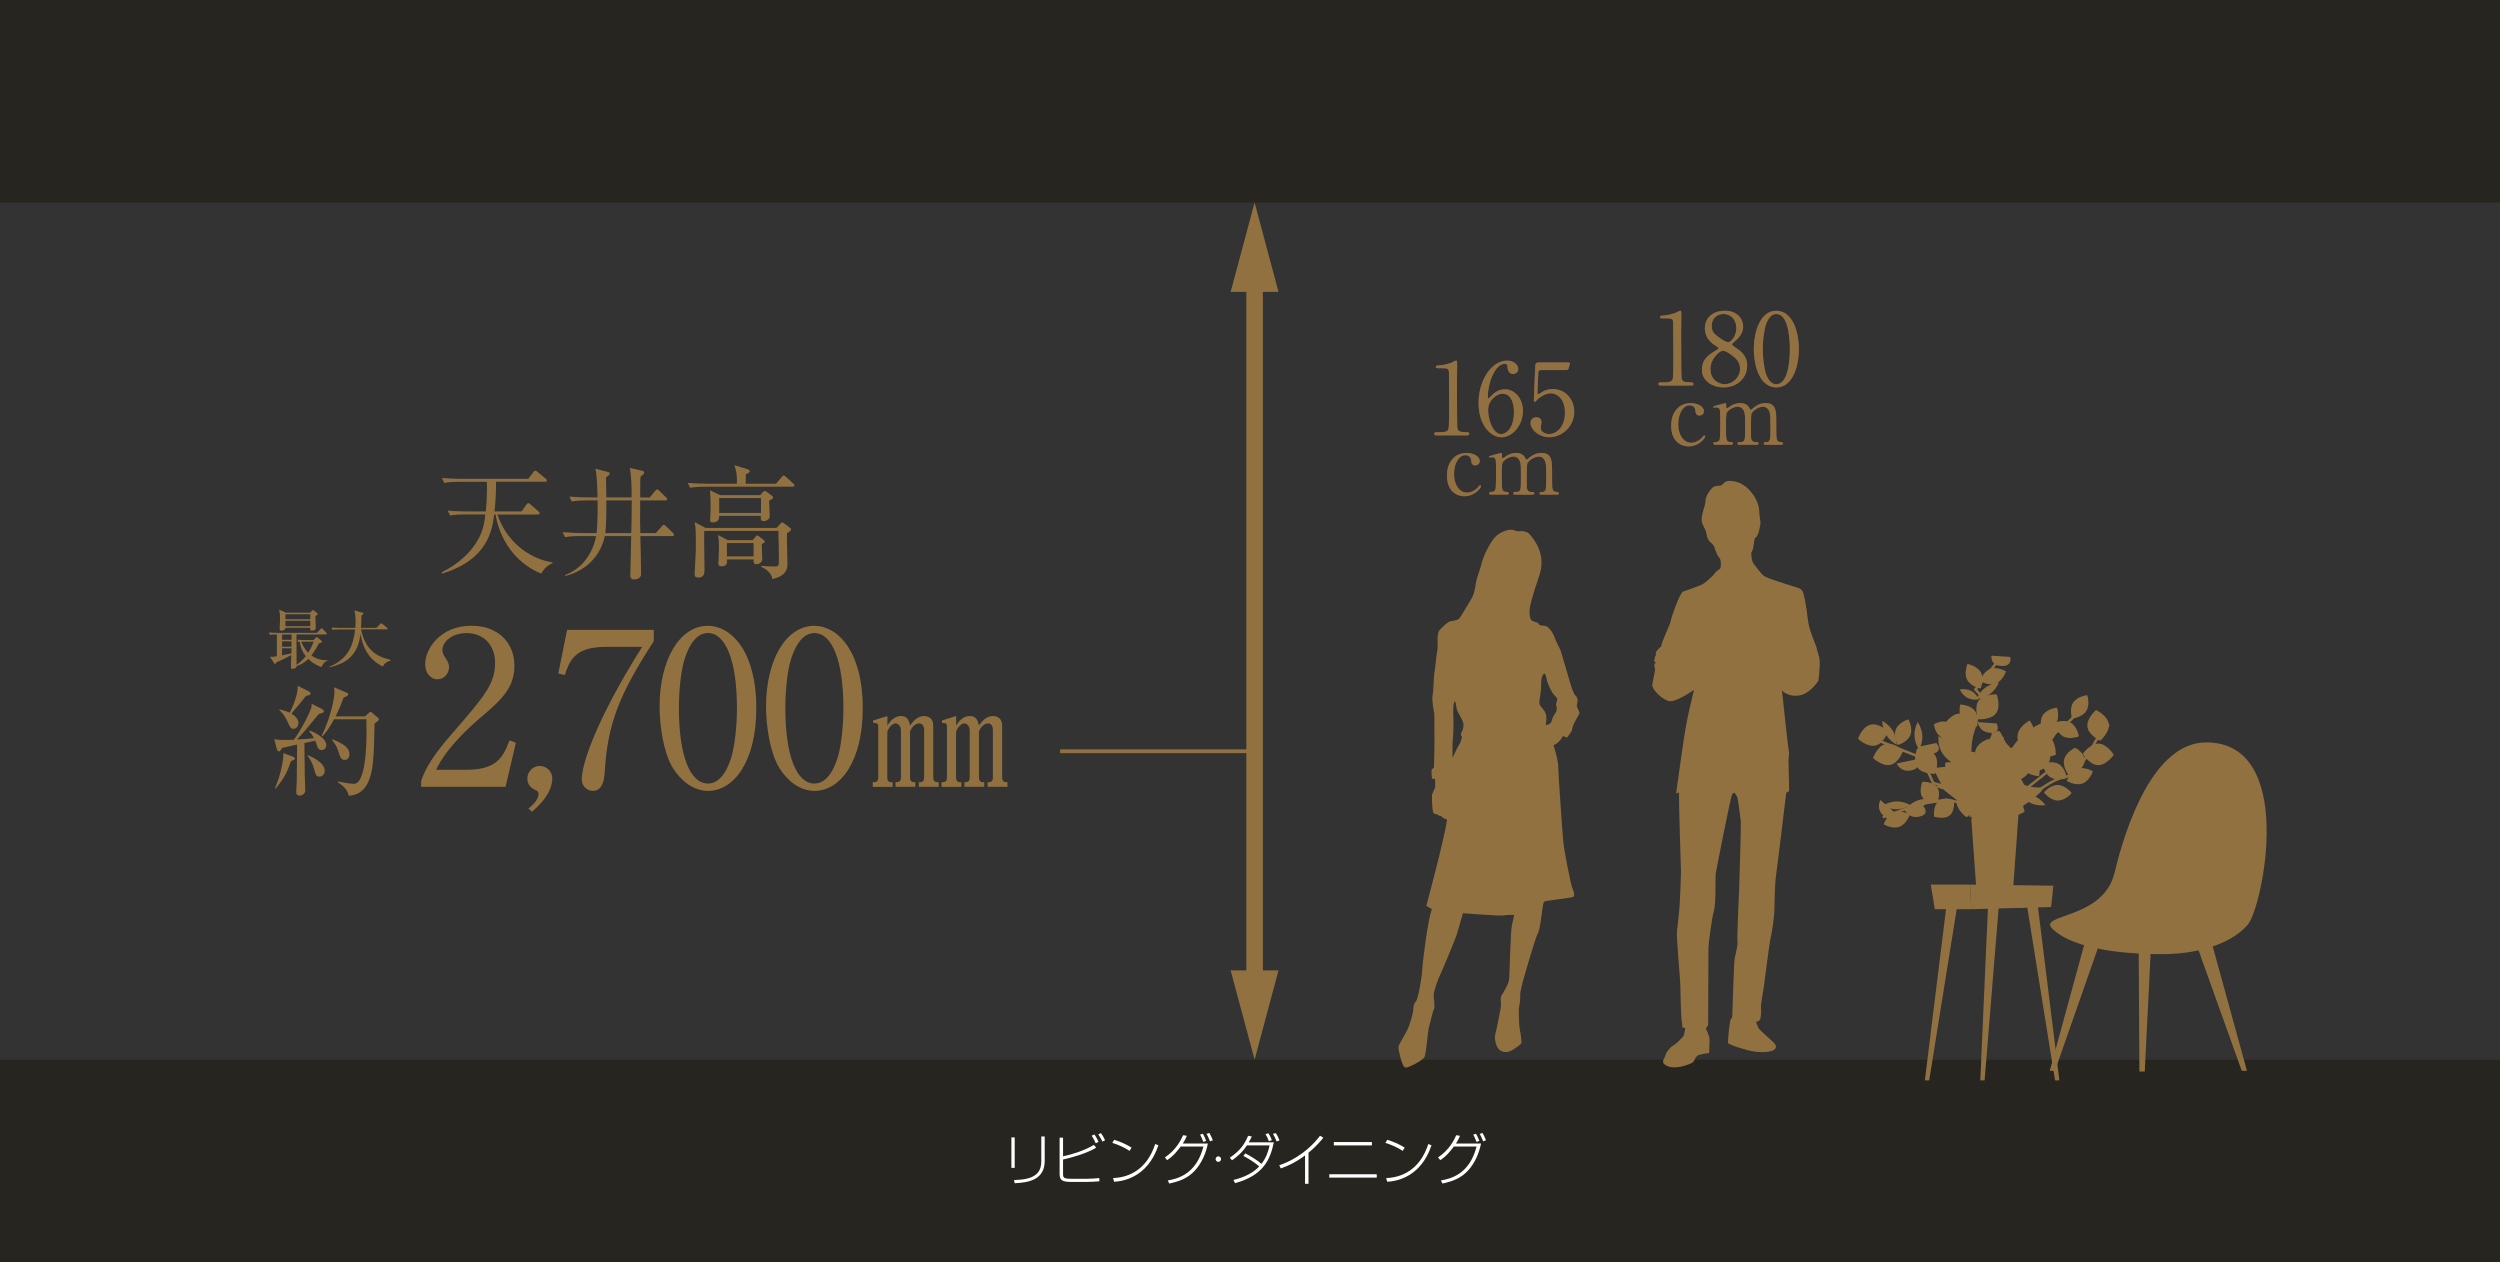 <?xml version="1.0" encoding="UTF-8"?><svg id="_イヤー_2" xmlns="http://www.w3.org/2000/svg" viewBox="0 0 500 252.45"><rect x="0" y="0" width="500" height="252.45" fill="#333333" stroke="none"/><defs><style>.cls-1{stroke-width:.75px;}.cls-1,.cls-2{fill:none;stroke:#927141;stroke-miterlimit:10;}.cls-3{fill:#fff;}.cls-4{fill:#754155;}.cls-5{fill:#927141;}.cls-6{fill:#27251f;}.cls-2{stroke-width:3.3px;}</style></defs><g id="_イヤー_12"><g><rect class="cls-6" y="0" width="500" height="40.51"/><rect class="cls-6" y="211.94" width="500" height="40.51"/><g><path class="cls-5" d="M64.47,141.85c.19,.1,.31,.24,.31,.43,0,.22-.26,.36-1.01,.5-.31,.38-.98,1.18-2.02,2.45-.91,1.1-1.7,1.99-2.35,2.66,.12,0,2.14-.1,3.41-.26-.1-.17-.38-.72-.98-1.37l.12-.14c1.87,.72,3.31,1.8,3.31,2.9,0,.46-.26,.98-.91,.98-.58,0-.82-.29-1.03-1.1-.02-.07-.12-.41-.26-.77l-2.18,.48c0,1.03,.07,5.95,.07,6.41,.02,.48,.1,2.64,.1,3.07,0,.62-.55,1.03-1.15,1.03-.5,0-.65-.31-.65-.72,0-.38,.1-1.97,.1-2.3,.02-.77,.05-3.12,.07-7.18-1.51,.34-2.71,.6-3.02,.67-.14,.24-.38,.7-.6,.7-.24,0-.38-.29-.43-.43l-.53-2.04c.41,.1,1.1,.17,1.7,.17,.74,0,1.85-.02,2.23-.05,1.63-2.21,3.1-5.26,3.43-6.22,.1-.24,.14-.67,.14-.96l2.14,1.08Zm-9.48,15.79c1.03-2.33,1.73-5.38,1.68-7.01l1.97,.72c.17,.07,.34,.22,.34,.34,0,.17-.14,.29-.77,.53-.77,2.23-1.46,3.58-3.1,5.5l-.12-.07Zm.91-15.77c.67,.17,1.46,.38,2.06,.67,.67-1.34,1.73-3.96,1.58-5.38l2.28,1.13c.19,.1,.29,.24,.29,.36,0,.36-.36,.43-.91,.53-1.13,1.44-1.3,1.66-2.93,3.53,.7,.43,1.42,1.08,1.42,1.9,0,.55-.36,1.15-.98,1.15-.55,0-.7-.29-1.22-1.46-.55-1.25-1.1-1.78-1.61-2.28l.02-.14Zm5.66,9.15c.98,.43,3.38,1.51,3.38,3.14,0,.77-.55,1.18-1.06,1.18-.65,0-.77-.48-1.08-1.58-.34-1.25-.79-1.94-1.32-2.64l.07-.1Zm11.47-7.75l.72-.67c.12-.12,.26-.26,.34-.26,.1,0,.26,.14,.34,.22l1.15,.98c.12,.1,.22,.24,.22,.36,0,.17-.46,.5-.89,.82-.14,6.65-.19,9.62-1.46,12.07-.89,1.7-2.4,2.33-3.72,2.35-.19-1.13-.94-1.87-2.18-2.71l.02-.14c1.1,.22,2.57,.48,3.19,.48,2.42,0,2.54-7.92,2.54-10.39,0-.41-.02-2.11-.02-2.52h-6.48c-1.18,2.23-1.99,3.05-2.35,3.43l-.14-.1c1.78-3.53,2.59-7.58,2.59-8.83,0-.24-.07-.7-.12-.91l2.59,1.1c.12,.05,.26,.17,.26,.34,0,.24-.36,.41-.94,.67-.26,.77-.7,1.97-1.58,3.72h5.93Zm-6.55,4.58c2.28,.94,3.41,1.7,3.41,3,0,.58-.29,1.13-.96,1.13-.62,0-.82-.26-1.34-1.92-.19-.62-.65-1.44-1.2-2.06l.1-.14Z"/><path class="cls-5" d="M101.13,157.36h-16.9v-1.16c.86-2.71,2.88-5.72,6.32-9.63,6.32-7.31,8.47-9.76,8.47-14.06,0-3.23-2.06-5.89-5.72-5.89-3.01,0-4.82,1.81-4.82,3.35,0,.13,0,.69,.43,1.33,.56,.86,.9,1.33,.9,2.15,0,1.29-1.03,2.41-2.32,2.41-1.5,0-2.45-1.42-2.45-3.01,0-3.14,3.05-7.7,9.24-7.7,5.33,0,8.6,3.35,8.6,8,0,4.34-2.49,6.71-6.36,10.02-1.46,1.2-7.14,6.06-9.29,10.79h5.93c6.02,0,7.44-2.32,8.73-5.89l1.29,.47-2.06,8.81Z"/><path class="cls-5" d="M105.69,161.7c1.16-.86,2.02-1.98,2.02-2.84,0-.17-.04-.6-.39-.73-1.12-.52-1.85-1.12-1.85-2.45s1.12-2.49,2.45-2.49c1.42,0,2.54,1.12,2.54,2.45,0,3.18-3.01,5.8-4.08,6.71l-.69-.65Z"/><path class="cls-5" d="M130.75,125.97v2.28c-6.84,10.53-9.25,16.51-9.8,26.1-.09,1.12-.21,3.83-2.41,3.83-1.08,0-2.19-.9-2.19-2.36,0-3.05,3.01-12.08,12.08-26.44h-7.35c-6.23,0-7.18,2.88-8.13,5.63l-1.29-.3,1.76-8.73h17.33Z"/><path class="cls-5" d="M141.59,158.17c-2.97,0-5.46-2.06-7.05-4.64-1.81-2.97-2.62-8.26-2.62-12.25,0-9.16,3.91-16.12,9.67-16.12,4.43,0,9.67,4.77,9.67,16.51,0,10.53-4.43,16.51-9.67,16.51Zm-4.82-25.84c-.6,2.15-.99,5.76-.99,9.33,0,9.59,2.28,15.05,5.81,15.05,2.97,0,4.3-3.96,4.77-5.59,.6-2.19,1.03-5.85,1.03-9.46,0-9.8-2.36-15.05-5.8-15.05-3.05,0-4.39,4.21-4.82,5.72Z"/><path class="cls-5" d="M162.88,158.17c-2.97,0-5.46-2.06-7.05-4.64-1.81-2.97-2.62-8.26-2.62-12.25,0-9.16,3.91-16.12,9.67-16.12,4.43,0,9.67,4.77,9.67,16.51,0,10.53-4.43,16.51-9.67,16.51Zm-4.82-25.84c-.6,2.15-.99,5.76-.99,9.33,0,9.59,2.28,15.05,5.81,15.05,2.97,0,4.3-3.96,4.77-5.59,.6-2.19,1.03-5.85,1.03-9.46,0-9.8-2.36-15.05-5.8-15.05-3.05,0-4.39,4.21-4.82,5.72Z"/><path class="cls-5" d="M174.59,156.44c.55,0,1.06,0,1.06-1.01v-10.21c0-.75-.75-.63-.98-.6l-.06-.52,2.87-.89v1.9c.95-1.58,1.98-1.9,2.73-1.9,1.32,0,1.58,.98,1.81,1.87,.46-.63,1.38-1.87,2.79-1.87,.89,0,1.84,.46,1.84,1.87v10.35c0,1.01,.55,1.01,1.09,1.01v.92h-3.97v-.92c.55,0,1.06,0,1.06-1.01v-9.43c0-.55-.2-1.32-1.01-1.32-.32,0-1.24,.2-1.81,1.64v9.11c0,1.01,.52,1.01,1.06,1.01v.92h-3.97v-.92c.55,0,1.09,0,1.09-1.01v-9.34c0-.83-.52-1.41-1.09-1.41-.32,0-1.18,.35-1.64,1.7v9.06c0,1.01,.52,1.01,1.06,1.01v.92h-3.97v-.92Zm13.74,0c.55,0,1.06,0,1.06-1.01v-10.21c0-.75-.75-.63-.98-.6l-.03-.52,2.85-.89v1.9c.95-1.58,1.98-1.9,2.73-1.9,1.35,0,1.61,.98,1.84,1.87,.46-.63,1.35-1.87,2.79-1.87,.86,0,1.84,.46,1.84,1.87v10.35c0,1.01,.52,1.01,1.06,1.01v.92h-3.97v-.92c.55,0,1.06,0,1.06-1.01v-9.43c0-.55-.17-1.32-.98-1.32-.32,0-1.27,.2-1.81,1.64v9.11c0,1.01,.52,1.01,1.06,1.01v.92h-3.97v-.92c.55,0,1.06,0,1.06-1.01v-9.34c0-.83-.52-1.41-1.09-1.41-.32,0-1.18,.35-1.64,1.7v9.06c0,1.01,.52,1.01,1.06,1.01v.92h-3.97v-.92Z"/></g><g><path class="cls-5" d="M104.3,102.31l.96-1.36c.2-.27,.27-.32,.4-.32,.15,0,.37,.2,.44,.25l1.58,1.38c.15,.12,.25,.2,.25,.37,0,.22-.2,.27-.37,.27h-8.08c1.66,4.99,5.86,8.73,11.02,9.59v.17c-1.29,.45-1.98,1.58-2.25,2.05-4.13-1.61-8.03-5.59-9.15-11.82h-.27c-.35,2.82-1.09,9.05-10.46,11.84l-.02-.27c3.41-1.71,6.28-4.2,7.81-7.64,.54-1.24,.79-2.65,.91-3.93h-4.15c-.59,0-1.78,0-2.89,.22l-.49-.99c1.68,.15,3.44,.17,3.81,.17h3.81c.27-2.82,.25-4.77,.22-5.93h-5.61c-.25,0-1.75,0-2.92,.22l-.47-.99c1.71,.15,3.58,.17,3.78,.17h13.5l1.01-1.33c.12-.15,.22-.3,.37-.3s.25,.05,.47,.25l1.61,1.33c.12,.1,.25,.17,.25,.37,0,.25-.22,.27-.4,.27h-9.76c-.02,2.25-.05,3.39-.3,5.93h5.39Z"/><path class="cls-5" d="M126.32,99.49c0-1.98,0-4.05-.37-5.91l2.45,.57c.27,.07,.44,.15,.44,.4,0,.17-.25,.42-.74,.79-.05,.74-.05,.84-.05,1.48v2.67h1.9l1.06-1.29c.1-.12,.25-.3,.4-.3,.17,0,.32,.12,.44,.25l1.33,1.29c.1,.07,.25,.22,.25,.37,0,.25-.22,.27-.4,.27h-4.99c0,.69-.02,3.73-.02,4.35,0,.25,.02,1.46,.05,2.18h3.09l1.19-1.33c.15-.17,.22-.3,.4-.3s.32,.12,.44,.25l1.38,1.33c.1,.07,.25,.25,.25,.4,0,.22-.22,.25-.37,.25h-6.38c.05,1.76,.15,5.96,.15,7.64,0,.79-.94,1.04-1.31,1.04-.84,0-.84-.49-.84-.91,0-.64,.15-6.53,.17-7.76h-5.29c-.64,3.19-2.99,6.72-7.89,7.98l-.02-.2c3.39-1.26,5.56-4.38,6.18-7.79h-3.29c-.44,0-1.71,0-2.92,.22l-.49-.99c1.53,.12,3.07,.17,3.81,.17h2.99c.05-.49,.27-2.62,.2-6.53h-2.25c-.62,0-1.8,.02-2.92,.22l-.47-.99c1.68,.15,3.44,.17,3.78,.17h1.85c-.02-1.29-.12-4.72-.44-5.73l2.5,.64c.15,.05,.37,.07,.37,.32,0,.15-.15,.27-.25,.37-.15,.15-.25,.22-.49,.44,.05,2.94,.07,3.26,.07,3.96h5.04Zm-5.04,.59c0,1.63,0,5.02-.22,6.53h5.19c.07-2.89,.1-3.61,.1-6.53h-5.07Z"/><path class="cls-5" d="M158.53,97.34h-17.58c-.25,0-1.78,0-2.92,.22l-.49-.99c1.71,.15,3.58,.17,3.81,.17h6.03c.02-.99,.05-2.32-.54-3.71l2.74,.84c.12,.05,.37,.15,.37,.37,0,.32-.64,.57-.79,.62,0,.3-.02,1.61-.02,1.88h6.08l1.11-1.33c.15-.2,.3-.32,.4-.32,.12,0,.35,.17,.44,.27l1.46,1.31c.17,.17,.27,.27,.27,.4,0,.22-.22,.27-.37,.27Zm-1.14,9.32c-.05,.96,.1,5.17,.1,6.03,0,.77,0,2.47-3.02,3.11-.12-1.26-1.56-2.15-2.22-2.45v-.17c1.41,.12,2.65,.12,2.74,.12,.79,0,.79-.32,.79-1.43,0-.3-.05-4.72-.1-5.69h-14.83c-.02,.91-.02,1.16-.02,1.63,0,.96,.07,5.12,.07,5.96,0,.79,0,1.75-1.26,1.75-.52,0-.72-.27-.72-.74,0-.25,.25-4.28,.25-4.82,0-3.91,0-4.25-.25-5.54l2.2,1.16h14.19l.77-.84c.1-.12,.22-.25,.37-.25,.12,0,.3,.12,.4,.2l1.11,.84c.2,.15,.25,.25,.25,.35,0,.2-.07,.27-.82,.77Zm-3.56-6.53c0,.49,.12,2.67,.12,3.11,0,.59-.64,.99-1.21,.99s-.64-.4-.57-1.06h-8.33c-.02,.54-.05,1.31-1.33,1.31-.47,0-.49-.3-.49-.49,0-.15,.05-.87,.05-1.01,.02-.47,.05-1.11,.05-1.95s-.05-2.2-.12-2.97l1.98,.96h8.06l.57-.64c.07-.07,.22-.2,.35-.2s.22,.07,.37,.17l1.11,.84c.1,.07,.17,.17,.17,.3,0,.17-.1,.3-.77,.64Zm-1.48,8.68c0,.47,.1,2.57,.1,2.99,0,.59-.54,1.04-1.16,1.04-.57,0-.57-.3-.57-.96h-5.34c.05,.57,.1,1.38-1.06,1.38-.62,0-.64-.35-.64-.59,0-.12,.12-2.65,.12-3.16,0-.84-.02-1.68-.22-2.52l1.98,1.04h4.97l.59-.69c.1-.12,.2-.25,.32-.25s.25,.1,.35,.17l.96,.74c.12,.1,.2,.22,.2,.32,0,.2-.2,.3-.59,.49Zm-.15-9.2h-8.36v2.97h8.36v-2.97Zm-1.48,9h-5.34v2.67h5.34v-2.67Z"/></g><g><path class="cls-5" d="M64.29,133.41c-.47-.17-1.57-.58-2.63-1.62-.7,.69-1.5,1.16-2.34,1.42,0,.12-.03,.23-.1,.31-.12,.12-.52,.26-.69,.26-.34,0-.34-.19-.34-.29,0-.36,.05-2.11,.06-2.5-.9,.53-2.13,1.13-3.02,1.5-.05,.14-.09,.31-.23,.31-.08,0-.13-.09-.17-.16l-.86-1.31c.1,.01,.29,.04,.48,.04,.21,0,.27-.01,.92-.13v-4.35c-.87,0-1.14,.04-1.38,.08l-.22-.47c.62,.05,1.24,.08,1.86,.08h7.73l.72-.73c.06-.06,.14-.2,.23-.2,.1,0,.22,.12,.29,.2l.65,.69c.08,.09,.13,.13,.13,.21,0,.13-.13,.14-.19,.14h-5.89v.1h0c0,3,.01,3.72,.01,5.98,.62-.42,1.2-.91,1.85-1.73-.66-.82-1.1-1.81-1.18-2.87-.13,.03-.18,.03-.3,.05l-.22-.48c.62,.05,1.24,.08,1.86,.08h1.39l.47-.51s.09-.09,.16-.09c.08,0,.16,.06,.22,.12l.74,.61c.05,.04,.09,.1,.09,.17,0,.13-.13,.18-.17,.19-.06,.03-.38,.14-.44,.18-.21,.39-.77,1.46-1.51,2.4,.98,.69,2.04,.98,3.22,.96l.04,.08c-.68,.22-1.04,.88-1.25,1.27Zm-.86-10.45c-.12,.08-.29,.19-.35,.25,0,.38,.08,2.03,.08,2.37,0,.47-.56,.55-.72,.55-.43,0-.42-.18-.38-.57h-4.98c-.01,.19-.03,.27-.22,.4-.25,.18-.44,.18-.53,.18-.33,0-.4-.17-.4-.34,0-.22,.08-1.68,.08-1.99,0-.94-.05-1.21-.17-1.89l1.34,.61h4.84l.43-.44s.09-.08,.14-.08c.08,0,.16,.06,.23,.12l.64,.51c.05,.04,.08,.1,.08,.16,0,.06-.05,.13-.1,.17Zm-7.01,3.93v1.07h1.89c0-.35,.01-.96,.01-1.07h-1.9Zm0,1.38v1.08h1.87v-1.08h-1.87Zm0,1.39v1.4c1.34-.26,1.5-.29,1.85-.38l.03-1.03h-1.87Zm5.64-6.81h-4.98v1h4.98v-1Zm0,1.31h-4.98v1.08h4.98v-1.08Zm-.98,4.17c-.27,0-.58,0-.84,.03,.48,1.11,.96,1.72,1.4,2.18,.42-.65,.81-1.46,1.1-2.21h-1.66Z"/><path class="cls-5" d="M76.6,133.31c-3.38-1.57-4.19-4.72-4.51-6.5-.57,4.84-3.51,5.98-6.18,6.66l-.03-.12c3.71-1.57,4.75-4.13,5.15-7.46h-3.12c-.91,0-1.16,.05-1.4,.09l-.22-.48c.62,.05,1.23,.08,1.86,.08h2.91c.03-.31,.06-.77,.06-1.42,0-.74-.09-1.51-.25-2.08l1.6,.45c.09,.03,.22,.07,.22,.18,0,.14-.26,.33-.4,.42-.01,.78-.03,1.66-.09,2.44h3.09l.73-.75c.06-.06,.13-.17,.21-.17s.16,.08,.25,.14l.92,.75c.06,.05,.13,.12,.13,.19,0,.14-.13,.14-.21,.14h-5.11c.82,3.83,2.74,5.38,5.95,6.11v.1c-.52,.18-1.22,.43-1.57,1.21Z"/></g><g><path class="cls-3" d="M202.94,233.58h-.66v-6.1h.66v6.1Zm6-1.41c0,3.65-2.95,4.35-6,4.48l-.14-.64c3.98-.09,5.46-1.24,5.46-3.81v-4.91h.68v4.87Z"/><path class="cls-3" d="M212.61,227.53v3.73c1.65-.34,4.09-1.05,6.17-2.28l.46,.55c-1.81,1.14-5.1,2.05-6.63,2.37v2.78c0,.88,.07,1.08,1.8,1.08h2.9c.74,0,1.82-.06,2.54-.15l.04,.65c-.64,.07-2.01,.13-2.66,.13h-2.88c-2.07,0-2.43-.41-2.43-1.69v-7.16h.68Zm6.53,1.12c-.1-.23-.36-.84-.8-1.51l.53-.25c.33,.43,.62,.96,.84,1.47l-.56,.29Zm1.35-.33c-.06-.12-.42-.86-.84-1.44l.54-.26c.35,.48,.57,.87,.83,1.43l-.53,.28Z"/><path class="cls-3" d="M225.93,230.18c-.97-.67-2.42-1.29-3.47-1.6l.37-.62c.84,.25,2.31,.8,3.48,1.56l-.38,.65Zm-3.32,5.43c3.27-.1,6.81-1.78,8.43-6.81l.64,.26c-.41,1.16-1.28,3.51-3.48,5.28-1.53,1.22-3.41,1.91-5.37,2.01l-.22-.75Z"/><path class="cls-3" d="M232.98,231.48c2.23-1.45,3.27-3.58,3.64-4.44l.75,.12c-.18,.41-.36,.86-.81,1.54h5.02c-.41,1.99-1.22,3.89-2.59,5.4-1.43,1.56-3.12,2.18-5.14,2.61l-.3-.62c1.74-.3,5.71-1.12,7.13-6.78h-4.54c-.56,.75-1.53,1.99-2.73,2.72l-.43-.55Zm7.68-3.1c-.26-.73-.44-1.1-.64-1.46l.54-.17c.29,.45,.55,1.07,.68,1.43l-.58,.2Zm1.35-.1c-.07-.17-.44-1.08-.7-1.5l.56-.19c.19,.32,.53,.97,.7,1.46l-.56,.22Z"/><path class="cls-3" d="M244.21,231.82c0,.3-.24,.55-.54,.55s-.55-.25-.55-.55c0-.32,.26-.55,.55-.55s.54,.23,.54,.55Z"/><path class="cls-3" d="M249.08,230.68c1.05,.54,2.5,1.44,3.21,2.1,1.02-1.29,1.42-2.73,1.63-3.7h-4.54c-1.02,1.53-2.1,2.38-2.98,2.98l-.44-.52c2.01-1.35,2.93-2.63,3.66-4.38l.75,.13c-.17,.35-.33,.68-.62,1.18h5.01c-.68,3.41-2.11,6.65-7.75,8.16l-.32-.63c2.61-.66,4.18-1.66,5.15-2.72-1.25-1.07-2.39-1.68-3.16-2.09l.4-.53Zm4.69-2.44c-.24-.63-.37-.92-.66-1.41l.56-.18c.13,.2,.41,.58,.7,1.39l-.6,.2Zm1.55,.05c-.09-.23-.34-.88-.73-1.52l.57-.15c.24,.34,.46,.73,.74,1.47l-.58,.2Z"/><path class="cls-3" d="M261.7,236.76h-.69v-5.67c-1.47,1.11-3.1,1.99-4.85,2.6l-.31-.65c1.55-.47,5.31-2.13,8.16-5.89l.66,.4c-1.46,1.8-2.72,2.79-2.97,2.99v6.22Z"/><path class="cls-3" d="M275.35,234.85v.67h-9.49v-.67h9.49Zm-.97-6.44v.67h-7.61v-.67h7.61Z"/><path class="cls-3" d="M280.55,230.18c-.97-.67-2.42-1.29-3.47-1.6l.37-.62c.84,.25,2.31,.8,3.48,1.56l-.38,.65Zm-3.32,5.43c3.27-.1,6.81-1.78,8.43-6.81l.64,.26c-.41,1.16-1.28,3.51-3.48,5.28-1.53,1.22-3.41,1.91-5.37,2.01l-.22-.75Z"/><path class="cls-3" d="M287.61,231.48c2.23-1.45,3.27-3.58,3.64-4.44l.75,.12c-.18,.41-.36,.86-.81,1.54h5.02c-.41,1.99-1.22,3.89-2.59,5.4-1.43,1.56-3.12,2.18-5.14,2.61l-.3-.62c1.74-.3,5.71-1.12,7.13-6.78h-4.54c-.56,.75-1.53,1.99-2.73,2.72l-.43-.55Zm7.68-3.1c-.26-.73-.44-1.1-.64-1.46l.54-.17c.29,.45,.55,1.07,.68,1.43l-.58,.2Zm1.35-.1c-.07-.17-.44-1.08-.7-1.5l.56-.19c.19,.32,.53,.97,.7,1.46l-.56,.22Z"/></g><g><line class="cls-2" x1="250.92" y1="197.34" x2="250.92" y2="55.11"/><polygon class="cls-5" points="255.7 194.08 250.92 211.94 246.13 194.08 255.7 194.08"/><polygon class="cls-5" points="255.7 58.37 250.92 40.51 246.13 58.37 255.7 58.37"/></g><g><path class="cls-5" d="M363.92,132.03c0-.65-.52-1.9-.59-2.42-.07-.52-1.5-3.36-1.76-5.72-.26-2.35-.72-4.97-1.05-5.62-.33-.65-1.24-.78-1.83-.98-.59-.2-5.17-1.57-5.89-2.09-.72-.52-1.64-1.96-2.09-2.49-.46-.52-.46-2.16-.46-2.16,.78-1.31,.33-2.68,.92-3.07,.59-.39,.85-2.35,.92-2.75,.07-.39-.13-.65-.26-2.68-.13-2.03-1.64-3.92-2.75-4.77-1.11-.85-2.16-1.05-3.2-1.11-1.05-.06-1.44,1.05-1.9,.98-.46-.06-1.24,.2-1.24,.2-.46,.26-1.63,1.7-1.63,2.81s-1.31,3.4-.52,4.84c.78,1.44,.72,1.83,.72,1.83,0,0,.13,1.05,.72,1.57,.59,.52,.79,.85,.79,.85,0,0,.46,1.7,.98,2.22,.52,.52,.39,1.77,.26,2.22l-.85,.65s-.65,.85-.92,1.05c-.26,.2-.92,.92-1.64,1.37-.72,.46-3.4,1.31-4.05,1.57-.65,.26-2.36,5.14-2.49,5.99-.1,.66-1.75,3.9-1.93,5.06-.14,.07-.27,.16-.4,.29-.53,.53-.82,1.06-.51,1.23-.28,.35-.41,.66-.27,.82-.22,.35-.24,.63,.09,.69,.04,0,.07,0,.1,0-.05,.07-.09,.14-.14,.2-.46,.59,.07,.72-.07,1.57-.13,.85-.46,2.09-.52,2.88-.07,.78,2.08,3.05,3.52,3.18,1.44,.13,4.82-2.27,4.82-2.27-1.4,5.71-1.5,6.7-1.81,8.42-.26,1.44-1.77,12.3-1.77,12.3l.59-.2c-.06,2.88,.39,15.04,.39,15.96s-.26,6.93-.33,7.32c-.07,.39-.26,3.07-.46,4.25-.2,1.18,.65,9.94,.65,10.79s.13,6.87,.33,7.72c.2,.85-.13,.92,.07,.92s.59,.2,.59,.2c0,0-.2,1.05-.26,1.37-.07,.33-1.64,1.83-2.16,2.09-.52,.26-1.37,1.31-1.5,1.83-.13,.52-.39,.85-.39,.85,0,0-.2,.46-.07,.85,1.7,1.9,5.76,0,5.95-.2,.2-.2,.39-.85,.78-1.24,.39-.39,2.42-.59,2.42-.59,0,0,.13-2.49,.07-3.01-.07-.52-.72-1.9-.72-1.9,0,0,.46-.59,.46-.79s.06-14.39,.06-15.3,.72-6.34,1.11-7.52c.39-1.18,.26-6.34,.33-7.19,.07-.85,3.01-15.37,3.2-15.76,.2-.39,.26-.59,.46-.59s.59,.65,.72,1.05c.13,.39,.59,4.38,.65,4.71,.07,.33-.26,11.71-.33,13.47-.07,1.77-.46,9.88-.33,10.53,.13,.65-.46,2.68-.59,3.53-.13,.85-.46,11.51-.46,11.51,0,0-.13,.33-.33,.59-.2,.26-.59,4.38-.52,4.64,.07,.26,2.16,.98,2.55,1.05,.39,.07,2.09,.85,4.64,.79,2.55-.07,2.75-1.11,2.03-1.83-.72-.72-2.35-2.09-2.88-2.68-.52-.59-.72-1.57-.72-1.57,0,0,.46,0,.72-.33,.26-.33,.33-1.7,.26-2.42-.06-.72,.39-3.2,.52-3.92,.13-.72,1.18-9.42,1.44-10.27,.26-.85,.72-4.64,.72-5.3s.06-5.36,.33-7.06c.26-1.7,2.03-16.48,2.03-16.48l.59-.33s-.13-5.56-.13-6.21,.2-1.18,.07-1.7c-.12-.47-1.21-10.47-1.39-12.35,.25,.77,2.76,1.86,4.85,.61,1.52-.91,2.43-2.43,2.43-2.43,.2-.85,.2-2.35,.26-2.68s0-.79,0-1.44Z"/><g><g><path class="cls-4" d="M332.13,77.11c-.44,0-.46-.26-.46-.32,0-.32,.3-.32,1.02-.32,1.08,0,1.6-.06,1.84-.62,.14-.34,.14-3.86,.14-4.56,0-.96-.04-5.62-.04-6.68,0-.94-.28-.94-1.96-.94-.48,0-.68,0-.68-.26s.2-.28,.82-.32c.48-.02,1.48-.22,2.26-.5,.14-.04,.82-.44,.98-.44,.22,0,.22,.06,.22,.96,0,.54-.04,3.12-.04,3.72,0,.92,.02,8.6,.08,8.82,.14,.58,.42,.82,1.9,.82,.18,0,.48,0,.48,.36,0,.28-.32,.28-.5,.28h-6.06Z"/><path class="cls-4" d="M342.89,70.26c.72-.44,.8-.48,.8-.62,0-.1-.12-.22-.58-.5-.58-.34-2.14-1.42-2.14-3.46,0-2.36,1.92-3.54,4-3.54,2.52,0,3.68,1.7,3.66,3.16,0,.8-.26,1.6-1.24,2.6-.14,.14-.98,.76-.98,.98,0,.16,.16,.28,.84,.72,1.84,1.2,2.18,2.38,2.18,3.5,0,2.6-2.08,4.38-4.72,4.38-2.4,0-4.32-1.46-4.32-3.42,0-1.28,.26-2.48,2.5-3.8Zm3.66,.94c-.22-.18-1.32-1.06-1.98-1.06-.56,0-2.48,1.5-2.48,3.64s1.62,3.06,2.86,3.06c1.6,0,3.06-1.4,3.06-3.04,0-1.28-.62-1.96-1.46-2.6Zm-3.1-3.98c.76,.6,1.74,1.22,2.18,1.22,.58,0,1.64-1.22,1.64-2.82,0-1.84-1.24-2.82-2.58-2.82-1.22,0-2.34,.82-2.34,2.32,0,1.04,.28,1.46,1.1,2.1Z"/><path class="cls-4" d="M355.27,77.49c-3.16,0-4.5-3.98-4.5-7.66s1.36-7.68,4.5-7.68c3.24,.02,4.5,4.16,4.5,7.68s-1.28,7.66-4.5,7.66Zm0-14.68c-2.66,0-2.7,6-2.7,7.02,0,.82,0,7.02,2.7,7,2.66,0,2.7-5.96,2.7-7,0-.84,0-7.02-2.7-7.02Z"/><path class="cls-4" d="M337.77,89.29c-1.58,0-3.54-1-3.54-4.15,0-2.62,1.48-4.52,3.93-4.52,1.36,0,2.63,.68,2.63,1.61,0,.58-.44,.88-.92,.88-.7,0-.77-.6-.8-1.02-.1-1.02-1.07-1.02-1.16-1.02-1.22,0-2.26,1.56-2.26,3.79s1.16,3.69,2.58,3.69c.82,0,1.72-.46,2.28-1.16,.15-.2,.22-.29,.36-.29,.07,0,.17,.05,.17,.2,0,.27-1.17,1.97-3.28,1.97Z"/><path class="cls-4" d="M353.07,88.97c-.31,0-.32-.2-.32-.27,0-.25,.2-.27,.46-.27,.88-.03,.88-.49,.88-2.79s-.03-2.57-.17-3.15c-.15-.61-.59-1.14-1.34-1.14-.95,0-2.07,.85-2.29,1.43-.1,.27-.1,2.7-.1,3.18,0,1.65,0,1.84,.17,2.09,.17,.25,.39,.36,.7,.37,.49,.02,.65,.02,.65,.27,0,.27-.24,.27-.39,.27h-3.42c-.15,0-.41,0-.41-.27,0-.1,.05-.2,.14-.24,.08-.05,.59-.03,.71-.05,.68-.14,.68-.49,.68-2.86s0-2.67-.22-3.3c-.14-.41-.58-.9-1.27-.9-.73,0-1.51,.48-1.89,.85-.41,.41-.44,.44-.44,3.35,0,2.36,0,2.84,.88,2.87,.25,0,.51,.02,.51,.27s-.24,.27-.37,.27h-3.21c-.08,0-.34,0-.34-.27s.22-.27,.51-.27c.42,0,.68-.29,.75-.49,.12-.36,.12-2.82,.12-3.4,0-.48,0-2.33-.1-2.62-.05-.17-.25-.42-.63-.42-.07,0-.42,.05-.51,.05-.03,0-.17,0-.17-.12,0-.14,.05-.15,.83-.37,.39-.1,1.46-.39,1.6-.42,.17,0,.17,.08,.17,.49,0,.44,.02,.56,.17,.56,.07,0,.41-.25,.51-.32,.42-.31,1.17-.73,2.12-.73,1.38,0,1.73,.77,1.9,1.1,.03,.07,.12,.24,.22,.24,.08,0,.12-.03,.39-.27,.53-.46,1.36-1.07,2.57-1.07s1.72,.54,1.94,1.31c.2,.71,.2,1.04,.2,3.89,0,2.04,0,2.6,.95,2.6,.12,0,.39,0,.39,.29,0,.17-.15,.25-.32,.25h-3.2Z"/></g><g><path class="cls-5" d="M332.13,77.11c-.44,0-.46-.26-.46-.32,0-.32,.3-.32,1.02-.32,1.08,0,1.6-.06,1.84-.62,.14-.34,.14-3.86,.14-4.56,0-.96-.04-5.62-.04-6.68,0-.94-.28-.94-1.96-.94-.48,0-.68,0-.68-.26s.2-.28,.82-.32c.48-.02,1.48-.22,2.26-.5,.14-.04,.82-.44,.98-.44,.22,0,.22,.06,.22,.96,0,.54-.04,3.12-.04,3.72,0,.92,.02,8.6,.08,8.82,.14,.58,.42,.82,1.9,.82,.18,0,.48,0,.48,.36,0,.28-.32,.28-.5,.28h-6.06Z"/><path class="cls-5" d="M342.89,70.26c.72-.44,.8-.48,.8-.62,0-.1-.12-.22-.58-.5-.58-.34-2.14-1.42-2.14-3.46,0-2.36,1.92-3.54,4-3.54,2.52,0,3.68,1.7,3.66,3.16,0,.8-.26,1.6-1.24,2.6-.14,.14-.98,.76-.98,.98,0,.16,.16,.28,.84,.72,1.84,1.2,2.18,2.38,2.18,3.5,0,2.6-2.08,4.38-4.72,4.38-2.4,0-4.32-1.46-4.32-3.42,0-1.28,.26-2.48,2.5-3.8Zm3.66,.94c-.22-.18-1.32-1.06-1.98-1.06-.56,0-2.48,1.5-2.48,3.64s1.62,3.06,2.86,3.06c1.6,0,3.06-1.4,3.06-3.04,0-1.28-.62-1.96-1.46-2.6Zm-3.1-3.98c.76,.6,1.74,1.22,2.18,1.22,.58,0,1.64-1.22,1.64-2.82,0-1.84-1.24-2.82-2.58-2.82-1.22,0-2.34,.82-2.34,2.32,0,1.04,.28,1.46,1.1,2.1Z"/><path class="cls-5" d="M355.27,77.49c-3.16,0-4.5-3.98-4.5-7.66s1.36-7.68,4.5-7.68c3.24,.02,4.5,4.16,4.5,7.68s-1.28,7.66-4.5,7.66Zm0-14.68c-2.66,0-2.7,6-2.7,7.02,0,.82,0,7.02,2.7,7,2.66,0,2.7-5.96,2.7-7,0-.84,0-7.02-2.7-7.02Z"/><path class="cls-5" d="M337.77,89.29c-1.58,0-3.54-1-3.54-4.15,0-2.62,1.48-4.52,3.93-4.52,1.36,0,2.63,.68,2.63,1.61,0,.58-.44,.88-.92,.88-.7,0-.77-.6-.8-1.02-.1-1.02-1.07-1.02-1.16-1.02-1.22,0-2.26,1.56-2.26,3.79s1.16,3.69,2.58,3.69c.82,0,1.72-.46,2.28-1.16,.15-.2,.22-.29,.36-.29,.07,0,.17,.05,.17,.2,0,.27-1.17,1.97-3.28,1.97Z"/><path class="cls-5" d="M353.07,88.97c-.31,0-.32-.2-.32-.27,0-.25,.2-.27,.46-.27,.88-.03,.88-.49,.88-2.79s-.03-2.57-.17-3.15c-.15-.61-.59-1.14-1.34-1.14-.95,0-2.07,.85-2.29,1.43-.1,.27-.1,2.7-.1,3.18,0,1.65,0,1.84,.17,2.09,.17,.25,.39,.36,.7,.37,.49,.02,.65,.02,.65,.27,0,.27-.24,.27-.39,.27h-3.42c-.15,0-.41,0-.41-.27,0-.1,.05-.2,.14-.24,.08-.05,.59-.03,.71-.05,.68-.14,.68-.49,.68-2.86s0-2.67-.22-3.3c-.14-.41-.58-.9-1.27-.9-.73,0-1.51,.48-1.89,.85-.41,.41-.44,.44-.44,3.35,0,2.36,0,2.84,.88,2.87,.25,0,.51,.02,.51,.27s-.24,.27-.37,.27h-3.21c-.08,0-.34,0-.34-.27s.22-.27,.51-.27c.42,0,.68-.29,.75-.49,.12-.36,.12-2.82,.12-3.4,0-.48,0-2.33-.1-2.62-.05-.17-.25-.42-.63-.42-.07,0-.42,.05-.51,.05-.03,0-.17,0-.17-.12,0-.14,.05-.15,.83-.37,.39-.1,1.46-.39,1.6-.42,.17,0,.17,.08,.17,.49,0,.44,.02,.56,.17,.56,.07,0,.41-.25,.51-.32,.42-.31,1.17-.73,2.12-.73,1.38,0,1.73,.77,1.9,1.1,.03,.07,.12,.24,.22,.24,.08,0,.12-.03,.39-.27,.53-.46,1.36-1.07,2.57-1.07s1.72,.54,1.94,1.31c.2,.71,.2,1.04,.2,3.89,0,2.04,0,2.6,.95,2.6,.12,0,.39,0,.39,.29,0,.17-.15,.25-.32,.25h-3.2Z"/></g></g></g><g><path class="cls-5" d="M311.1,148.82c.63-.18,1.56-1.65,1.56-1.65,0,0,.67,.49,.8,.27,.13-.22,.94-1.16,.94-1.47s.4-1.39,.72-1.88c.31-.49,.8-1.47,.8-1.47,0,0-.31-.89-.49-1.16-.18-.27,.04-.89,.09-1.21,.05-.31-.13-.94-.4-1.12-.27-.18-.54-.89-.8-1.65-.27-.76-1.97-6.7-2.15-7.24-.18-.54-.85-1.61-1.25-2.77-.4-1.16-1.34-2.19-1.83-2.28-.49-.09-1.25-.04-1.34-.4-.09-.36-1.03-.4-1.43-.72-.4-.31-.45-1.56-.4-2.19,.04-.63,.49-2.5,1.92-6.71,1.43-4.2-.85-7.06-1.83-8.22-.98-1.16-2.46-.52-2.86-.76-1.16-.72-3.26,.27-4.2,1.3-.86,.94-2.19,3.49-2.59,5.05-.4,1.56-.98,2.95-1.16,3.93-.18,.98-.27,2.23-.98,3.4-.71,1.16-2.24,3.75-2.41,3.89-.18,.13-.98,.45-1.52,.45s-1.43,.8-2.28,1.7c-.85,.89-.31,3.13-.54,4.16-.22,1.03-.49,4.25-.63,4.83-.13,.58-.09,2.91-.31,4.07-.22,1.16,.22,3.17,.31,3.67,.09,.49,0,2.59,.05,4.07,.04,1.48-.09,6.79-.09,6.79,0,0-.31,.31-.45,.4-.13,.09,.04,1.83,.04,1.83l.63,.09s.04,1.25,0,1.61c-.04,.36-.63,1.21-.63,1.74s0,2.95,.31,3.4c.31,.45,.58,.09,.8,.36,.22,.27,.72,.18,.89,.45,.18,.27,.72,.4,.72,.4l.31,.18c-.58,3.93-4.16,17.21-4.16,17.21l1.12,.67c-.8,1.88-1.88,10.71-1.92,11.97-.04,1.25-.8,5.99-1.29,6.48-.49,.49-.49,1.34-.54,1.88-.05,.54-.63,2.59-1.03,3.53-.4,.94-1.74,2.99-1.88,3.57-.13,.58,.54,3.13,.89,3.76,.36,.63,.54,.58,1.43,.22,.89-.36,2.55-1.3,2.86-1.83,.31-.54,.67-5.28,.89-5.99,.22-.72,.71-3.08,.98-3.53,.27-.45-.04-2.41-.04-2.91s.72-2.82,1.12-3.62c.4-.8,3.31-7.76,3.49-8.43,.18-.67,1.25-4.29,1.25-4.29,0,0,7.69,.58,8.09,.45,.4-.13,2.15-.13,2.15-.13,0,0-.13,.63-.45,2.1-.31,1.48-.45,10.09-.58,10.94-.13,.85-1.07,2.41-1.47,3.04-.4,.62,0,1.7-.18,2.5-.18,.8-.76,4.11-1.07,5.18-.31,1.07,.18,2.5,.58,3,.4,.49,.94,.72,1.74,.67,.8-.04,2.55-1.34,2.82-1.7,.27-.36-.31-2.91-.36-3.49-.04-.58-.18-3.31-.04-3.8,.13-.49,.27-1.92,.22-2.32-.04-.4,.18-1.52,.4-2.33,.22-.8,2.59-9.19,3.17-10.22,.58-1.03,.85-5.99,1.21-6.21,.36-.22,5.45-.76,5.81-.94,.36-.18,.18-1.03-.13-1.65-.32-.63-1.65-7.51-1.83-9.21-.18-1.7-1.07-14.71-1.03-15.11,.04-.4-.18-1.48-.27-1.92-.09-.45-.58-2.19-.58-2.19,0,0-.31-.27,.31-.45Zm-18.58-2.83c-.12,.35-.53,.88-.24,1.18,.29,.29-.12,.82-.12,1s-.06,.35-.41,.88c-.35,.53-1.23,2.53-1.23,2.53,0,0-.06-3.23,.06-4,.12-.76,.12-2.88,.12-3.41s-.23-3.64,.29-3.88c.17-.08,.24,1.47,.53,2,.29,.53,1.18,2,1.18,2.59s-.06,.76-.18,1.12Zm17.88-2.03c-.16,1.08-1.27,1.01-1.27,1.01,0,0,.39-1.6-.1-2.52-.48-.88-1.22-1.29-1.16-2.05,.06-.76,.35-2.12,.35-3.06s0-2.17,.59-2.59c.35-.25,.53,1.18,.59,1.41,.06,.24,.76,2,1.23,2.59,.47,.59,.94,.88,.82,1.23-.12,.35-.35,.94-.17,1.29,.17,.35,.06,1.06-.24,1.41-.29,.35-.6,1.05-.63,1.26Z"/><g><g><path class="cls-4" d="M287.29,87.08c-.44,0-.46-.26-.46-.32,0-.32,.3-.32,1.02-.32,1.08,0,1.6-.06,1.84-.62,.14-.34,.14-3.86,.14-4.56,0-.96-.04-5.62-.04-6.68,0-.94-.28-.94-1.96-.94-.48,0-.68,0-.68-.26s.2-.28,.82-.32c.48-.02,1.48-.22,2.26-.5,.14-.04,.82-.44,.98-.44,.22,0,.22,.06,.22,.96,0,.54-.04,3.12-.04,3.72,0,.92,.02,8.6,.08,8.82,.14,.58,.42,.82,1.9,.82,.18,0,.48,0,.48,.36,0,.28-.32,.28-.5,.28h-6.06Z"/><path class="cls-4" d="M304.59,82.18c0,2.86-2.08,5.28-4.28,5.28s-4.6-2.46-4.6-6.86c0-4.66,2.68-8.48,5.7-8.48,1.22,0,2.24,.74,2.24,1.68,0,.7-.58,1-1.04,1-.36,0-1.06-.22-1.1-1.34-.02-.4-.06-.68-.58-.68-1.92,0-3.36,3.84-3.36,6.5,0,.08,0,.4,.14,.4,.06,0,.1-.06,.5-.46,.44-.46,1.32-1.36,2.8-1.36,1.86,0,3.58,1.76,3.58,4.32Zm-6.96-.18c0,2.06,1.02,4.82,2.6,4.82,.92,0,2.56-1.1,2.56-4.38,0-1-.18-3.7-2.34-3.7-.84,0-2.82,1.08-2.82,3.26Z"/><path class="cls-4" d="M308.35,74.01c-.68,0-.68,.18-.7,.8-.02,.3-.16,3.68-.16,3.7,0,.16,.04,.3,.18,.3,.12,0,.18-.04,.78-.42,.58-.38,1.28-.58,2.1-.58,2.62,0,4.3,2.14,4.3,4.54,0,2.96-2.46,5.1-5,5.1-2.12,0-3.74-1.56-3.74-2.84,0-.66,.46-1.16,1.18-1.16,.58,0,1.02,.36,1.02,.98,0,.16-.16,.94-.16,1.12,0,.86,.96,1.26,1.66,1.26,1.46,0,3.18-1.42,3.18-4.22s-1.54-3.92-2.82-3.92-2.42,1-2.6,1.16c-.1,.08-.48,.56-.62,.56-.16,0-.18-.14-.18-.32,0-.8,.24-5.76,.28-6.84,0-.26,.04-.74,.64-.74h5.72c.4,0,.58,0,.58,.2,0,.12-.16,.72-.28,1.02-.12,.3-.32,.3-.58,.3h-4.78Z"/><path class="cls-4" d="M292.93,99.26c-1.58,0-3.54-1-3.54-4.15,0-2.62,1.48-4.52,3.93-4.52,1.36,0,2.63,.68,2.63,1.61,0,.58-.44,.88-.92,.88-.7,0-.77-.6-.8-1.02-.1-1.02-1.07-1.02-1.16-1.02-1.22,0-2.26,1.56-2.26,3.79s1.16,3.69,2.58,3.69c.82,0,1.72-.46,2.28-1.16,.15-.2,.22-.29,.36-.29,.07,0,.17,.05,.17,.2,0,.27-1.17,1.97-3.28,1.97Z"/><path class="cls-4" d="M308.23,98.94c-.31,0-.32-.2-.32-.27,0-.25,.2-.27,.46-.27,.88-.03,.88-.49,.88-2.79s-.03-2.57-.17-3.15c-.15-.61-.59-1.14-1.34-1.14-.95,0-2.07,.85-2.29,1.43-.1,.27-.1,2.7-.1,3.18,0,1.65,0,1.84,.17,2.09,.17,.25,.39,.36,.7,.37,.49,.02,.65,.02,.65,.27,0,.27-.24,.27-.39,.27h-3.42c-.15,0-.41,0-.41-.27,0-.1,.05-.2,.14-.24,.08-.05,.59-.03,.71-.05,.68-.14,.68-.49,.68-2.86s0-2.67-.22-3.3c-.14-.41-.58-.9-1.27-.9-.73,0-1.51,.48-1.89,.85-.41,.41-.44,.44-.44,3.35,0,2.36,0,2.84,.88,2.87,.25,0,.51,.02,.51,.27s-.24,.27-.37,.27h-3.21c-.08,0-.34,0-.34-.27s.22-.27,.51-.27c.42,0,.68-.29,.75-.49,.12-.36,.12-2.82,.12-3.4,0-.48,0-2.33-.1-2.62-.05-.17-.25-.42-.63-.42-.07,0-.42,.05-.51,.05-.03,0-.17,0-.17-.12,0-.14,.05-.15,.83-.37,.39-.1,1.46-.39,1.6-.42,.17,0,.17,.08,.17,.49,0,.44,.02,.56,.17,.56,.07,0,.41-.25,.51-.32,.42-.31,1.17-.73,2.12-.73,1.38,0,1.73,.77,1.9,1.1,.03,.07,.12,.24,.22,.24,.08,0,.12-.03,.39-.27,.53-.46,1.36-1.07,2.57-1.07s1.72,.54,1.94,1.31c.2,.71,.2,1.04,.2,3.89,0,2.04,0,2.6,.95,2.6,.12,0,.39,0,.39,.29,0,.17-.15,.25-.32,.25h-3.2Z"/></g><g><path class="cls-5" d="M287.29,87.08c-.44,0-.46-.26-.46-.32,0-.32,.3-.32,1.02-.32,1.08,0,1.6-.06,1.84-.62,.14-.34,.14-3.86,.14-4.56,0-.96-.04-5.62-.04-6.68,0-.94-.28-.94-1.96-.94-.48,0-.68,0-.68-.26s.2-.28,.82-.32c.48-.02,1.48-.22,2.26-.5,.14-.04,.82-.44,.98-.44,.22,0,.22,.06,.22,.96,0,.54-.04,3.12-.04,3.72,0,.92,.02,8.6,.08,8.82,.14,.58,.42,.82,1.9,.82,.18,0,.48,0,.48,.36,0,.28-.32,.28-.5,.28h-6.06Z"/><path class="cls-5" d="M304.59,82.18c0,2.86-2.08,5.28-4.28,5.28s-4.6-2.46-4.6-6.86c0-4.66,2.68-8.48,5.7-8.48,1.22,0,2.24,.74,2.24,1.68,0,.7-.58,1-1.04,1-.36,0-1.06-.22-1.1-1.34-.02-.4-.06-.68-.58-.68-1.92,0-3.36,3.84-3.36,6.5,0,.08,0,.4,.14,.4,.06,0,.1-.06,.5-.46,.44-.46,1.32-1.36,2.8-1.36,1.86,0,3.58,1.76,3.58,4.32Zm-6.96-.18c0,2.06,1.02,4.82,2.6,4.82,.92,0,2.56-1.1,2.56-4.38,0-1-.18-3.7-2.34-3.7-.84,0-2.82,1.08-2.82,3.26Z"/><path class="cls-5" d="M308.35,74.01c-.68,0-.68,.18-.7,.8-.02,.3-.16,3.68-.16,3.7,0,.16,.04,.3,.18,.3,.12,0,.18-.04,.78-.42,.58-.38,1.28-.58,2.1-.58,2.62,0,4.3,2.14,4.3,4.54,0,2.96-2.46,5.1-5,5.1-2.12,0-3.74-1.56-3.74-2.84,0-.66,.46-1.16,1.18-1.16,.58,0,1.02,.36,1.02,.98,0,.16-.16,.94-.16,1.12,0,.86,.96,1.26,1.66,1.26,1.46,0,3.18-1.42,3.18-4.22s-1.54-3.92-2.82-3.92-2.42,1-2.6,1.16c-.1,.08-.48,.56-.62,.56-.16,0-.18-.14-.18-.32,0-.8,.24-5.76,.28-6.84,0-.26,.04-.74,.64-.74h5.72c.4,0,.58,0,.58,.2,0,.12-.16,.72-.28,1.02-.12,.3-.32,.3-.58,.3h-4.78Z"/><path class="cls-5" d="M292.93,99.26c-1.58,0-3.54-1-3.54-4.15,0-2.62,1.48-4.52,3.93-4.52,1.36,0,2.63,.68,2.63,1.61,0,.58-.44,.88-.92,.88-.7,0-.77-.6-.8-1.02-.1-1.02-1.07-1.02-1.16-1.02-1.22,0-2.26,1.56-2.26,3.79s1.16,3.69,2.58,3.69c.82,0,1.72-.46,2.28-1.16,.15-.2,.22-.29,.36-.29,.07,0,.17,.05,.17,.2,0,.27-1.17,1.97-3.28,1.97Z"/><path class="cls-5" d="M308.23,98.94c-.31,0-.32-.2-.32-.27,0-.25,.2-.27,.46-.27,.88-.03,.88-.49,.88-2.79s-.03-2.57-.17-3.15c-.15-.61-.59-1.14-1.34-1.14-.95,0-2.07,.85-2.29,1.43-.1,.27-.1,2.7-.1,3.18,0,1.65,0,1.84,.17,2.09,.17,.25,.39,.36,.7,.37,.49,.02,.65,.02,.65,.27,0,.27-.24,.27-.39,.27h-3.42c-.15,0-.41,0-.41-.27,0-.1,.05-.2,.14-.24,.08-.05,.59-.03,.71-.05,.68-.14,.68-.49,.68-2.86s0-2.67-.22-3.3c-.14-.41-.58-.9-1.27-.9-.73,0-1.51,.48-1.89,.85-.41,.41-.44,.44-.44,3.35,0,2.36,0,2.84,.88,2.87,.25,0,.51,.02,.51,.27s-.24,.27-.37,.27h-3.21c-.08,0-.34,0-.34-.27s.22-.27,.51-.27c.42,0,.68-.29,.75-.49,.12-.36,.12-2.82,.12-3.4,0-.48,0-2.33-.1-2.62-.05-.17-.25-.42-.63-.42-.07,0-.42,.05-.51,.05-.03,0-.17,0-.17-.12,0-.14,.05-.15,.83-.37,.39-.1,1.46-.39,1.6-.42,.17,0,.17,.08,.17,.49,0,.44,.02,.56,.17,.56,.07,0,.41-.25,.51-.32,.42-.31,1.17-.73,2.12-.73,1.38,0,1.73,.77,1.9,1.1,.03,.07,.12,.24,.22,.24,.08,0,.12-.03,.39-.27,.53-.46,1.36-1.07,2.57-1.07s1.72,.54,1.94,1.31c.2,.71,.2,1.04,.2,3.89,0,2.04,0,2.6,.95,2.6,.12,0,.39,0,.39,.29,0,.17-.15,.25-.32,.25h-3.2Z"/></g></g></g><line class="cls-1" x1="212.02" y1="150.25" x2="249.49" y2="150.25"/><g id="PlantType_4"><path class="cls-5" d="M376.65,163.69l-.18-.49,7.04-2.56c.22-.04,5.43-.93,5.76-.97,.35-.03,6.14,1.46,8.61,2.11l-.13,.5c-3.19-.83-8.07-2.08-8.45-2.1-.23,.03-3.81,.64-5.69,.96l-6.97,2.54Z"/><path class="cls-5" d="M395.27,163.1l-6.42-5.05-2.23-4.43,3.81-.43-2.66-6.75,7.64-2.7s-2.41,8.06-.15,8.78c.76,.24,2.53-6.4,4.43-6.33,.76,.03,1.56,3.79,2.74,3.35,2.47-4.05,9.02-7.15,9.13-4.05,.14,4.01-14.36,11.77-3.42,12.03,2.2,.05-5.77,5.17-5.77,5.17l-7.1,.41Z"/><polygon class="cls-5" points="398.36 160.72 398.18 160.23 404.73 157.82 409.06 154.37 409.38 154.77 404.95 158.29 398.36 160.72"/><polygon class="cls-5" points="396.75 162.71 396.24 162.62 398.01 151.86 398.41 145.06 398.92 145.09 398.52 151.92 396.75 162.71"/><path class="cls-5" d="M394.43,159.41c-.15-.02-.38-.04-4.22-6.08l-.08-.12,1.52-3.06-2.57-4.12,.44-.27,2.72,4.36-1.52,3.06c1.37,2.15,3.56,5.51,3.87,5.76l-.12,.15-.04,.33Z"/><polygon class="cls-5" points="398.41 159.6 398 153.55 400.25 149.99 400.69 150.27 398.53 153.68 398.92 159.56 398.41 159.6"/><path class="cls-5" d="M395.05,144.86s-1.39,2.15-3.1,2.15-3.1-2.15-3.1-2.15c0,0,1.39-2.15,3.1-2.15s3.1,2.15,3.1,2.15Z"/><path class="cls-5" d="M404.49,150.13s-1.32-1.75-.91-3.41c.4-1.66,2.37-2.61,2.37-2.61,0,0,1.31,1.75,.91,3.41-.4,1.66-2.37,2.61-2.37,2.61Z"/><path class="cls-5" d="M394.98,150.38s.89,2.4-.13,3.77c-1.02,1.37-3.58,1.19-3.58,1.19,0,0-.89-2.4,.13-3.77,1.03-1.37,3.58-1.19,3.58-1.19Z"/><path class="cls-5" d="M379.57,149.01s-.97-1.74-.39-3.16c.58-1.42,2.5-1.98,2.5-1.98,0,0,.97,1.74,.39,3.16-.58,1.42-2.5,1.98-2.5,1.98Z"/><path class="cls-5" d="M396.13,137.69s-1.96-.35-2.69-1.71c-.73-1.35,.06-3.19,.06-3.19,0,0,1.96,.36,2.69,1.71,.73,1.35-.06,3.18-.06,3.18Z"/><path class="cls-5" d="M408.37,146.19s-.63-1.89,.21-3.18c.84-1.29,2.82-1.48,2.82-1.48,0,0,.63,1.89-.21,3.18-.84,1.29-2.82,1.48-2.82,1.48Z"/><path class="cls-5" d="M414.34,158.62s-1.28,1.53-2.82,1.49c-1.53-.04-2.74-1.63-2.74-1.63,0,0,1.28-1.53,2.82-1.49,1.53,.04,2.74,1.63,2.74,1.63Z"/><path class="cls-5" d="M410.08,150.24s.25,1.98-.82,3.08c-1.07,1.1-3.05,.91-3.05,.91,0,0-.25-1.98,.82-3.08,1.07-1.1,3.05-.91,3.05-.91Z"/><path class="cls-5" d="M396.12,158.65s-1.47,.06-2.8-.71c-1.33-.77-2.01-2.07-2.01-2.07,0,0,1.47-.06,2.8,.71,1.33,.77,2.01,2.07,2.01,2.07Z"/><path class="cls-5" d="M399.79,136.5s-.54,1.37-1.77,2.28c-1.24,.91-2.7,1.01-2.7,1.01,0,0,.54-1.37,1.77-2.28,1.24-.91,2.7-1.01,2.7-1.01Z"/><path class="cls-5" d="M397.79,157.1s-1.23-.81-1.86-2.21c-.63-1.4-.43-2.85-.43-2.85,0,0,1.23,.81,1.86,2.21,.63,1.4,.43,2.85,.43,2.85Z"/><path class="cls-5" d="M402.08,156.48s.54-1.37,1.77-2.28c1.23-.91,2.7-1.02,2.7-1.02,0,0-.53,1.37-1.77,2.28-1.24,.91-2.7,1.02-2.7,1.02Z"/><path class="cls-5" d="M413.66,154.93s-1.2-1.59-.82-3.08c.38-1.49,2.2-2.31,2.2-2.31,0,0,1.2,1.59,.82,3.08-.38,1.49-2.2,2.31-2.2,2.31Z"/><path class="cls-5" d="M379.34,152.7l3.7-.79s1.54,1.63-.69,2.15c-2.23,.52-3.01-1.36-3.01-1.36Z"/><path class="cls-5" d="M376.09,160l2.85,2.5s-.39,2.21-2.14,.73c-1.75-1.48-.71-3.22-.71-3.22Z"/><path class="cls-5" d="M380.91,161.95l3.7-.79s1.54,1.63-.69,2.15c-2.23,.52-3.01-1.36-3.01-1.36Z"/><polygon class="cls-5" points="398.38 166.44 393.21 158.77 386.46 156.82 384.14 151.77 374.55 147.94 374.74 147.46 384.52 151.37 386.83 156.39 393.53 158.32 398.81 166.15 398.38 166.44"/><path class="cls-5" d="M395.15,164.54c-.11-.52-2.68-12.9-1.25-16.93,1.26-3.56,2.13-7.37,2.29-8.1l-1.43-1.61,4.6-5.85,.41,.32-4.33,5.51,1.31,1.49-.03,.13s-.92,4.32-2.33,8.3c-1.38,3.89,1.24,16.52,1.27,16.65l-.51,.11Z"/><path class="cls-5" d="M397.72,163.2l-.47-.21,4.91-10.8,.05-.04c1.52-1.26,5.12-4.2,5.93-4.06,.73,0,7.34-4.84,7.58-6.75l.51,.06c-.22,1.74-4.21,4.79-5,5.39-.77,.57-2.62,1.9-3.17,1.81h0c-.48,0-3.14,1.97-5.46,3.91l-4.86,10.7Z"/><path class="cls-5" d="M399.73,164.68l-.34-.39c.41-.36,10.05-8.71,13.06-8.97,2.43-.21,5.43-5.19,6.38-7.09,.26-.53,2.49-3.23,2.74-3.54l.4,.33c-.98,1.18-2.5,3.08-2.68,3.44-.14,.29-3.58,7.09-6.79,7.37-2.85,.25-12.67,8.76-12.77,8.85Z"/><path class="cls-5" d="M399.34,138.89s.89,2.4-.13,3.77c-1.02,1.37-3.58,1.19-3.58,1.19,0,0-.89-2.4,.13-3.77,1.02-1.37,3.58-1.19,3.58-1.19Z"/><path class="cls-5" d="M390.82,146.87s-1.6,.94-2.72,.39c-1.11-.56-1.31-2.41-1.31-2.41,0,0,1.61-.94,2.72-.38,1.11,.56,1.31,2.41,1.31,2.41Z"/><path class="cls-5" d="M405.19,158.27s-2.15,1.39-3.71,.69c-1.56-.7-1.94-3.24-1.94-3.24,0,0,2.15-1.39,3.71-.69,1.56,.7,1.94,3.23,1.94,3.23Z"/><path class="cls-5" d="M396.26,156.36s-2.19-.42-2.98-1.93c-.8-1.51,.09-3.55,.09-3.55,0,0,2.19,.42,2.99,1.93,.8,1.51-.09,3.55-.09,3.55Z"/><path class="cls-5" d="M392.75,155.96s-1.9,.38-2.91-.57c-1.02-.95-.77-2.87-.77-2.87,0,0,1.9-.38,2.91,.57,1.02,.95,.77,2.87,.77,2.87Z"/><path class="cls-5" d="M411.15,150.98s-2.38,.93-3.77-.07c-1.39-1-1.25-3.56-1.25-3.56,0,0,2.39-.93,3.77,.07,1.39,1,1.25,3.56,1.25,3.56Z"/><path class="cls-5" d="M422.76,150.97s-1.46,2.1-3.17,2.05c-1.71-.05-3.03-2.25-3.03-2.25,0,0,1.46-2.11,3.17-2.05,1.71,.06,3.03,2.25,3.03,2.25Z"/><path class="cls-5" d="M420.04,148.15s-2.32-1.08-2.55-2.78c-.23-1.7,1.71-3.36,1.71-3.36,0,0,2.32,1.09,2.55,2.78,.23,1.7-1.71,3.36-1.71,3.36Z"/><path class="cls-5" d="M383.43,149.71s2.56-.11,3.55,1.28c.99,1.4,.04,3.77,.04,3.77,0,0-2.56,.11-3.55-1.28-.99-1.4-.04-3.77-.04-3.77Z"/><path class="cls-5" d="M384.47,156.36s2.13-.09,2.96,1.07c.83,1.16,.03,3.14,.03,3.14,0,0-2.13,.09-2.96-1.07-.83-1.16-.03-3.14-.03-3.14Z"/><path class="cls-5" d="M390.81,160.06s.24,2.12-.87,3.02c-1.11,.9-3.13,.24-3.13,.24,0,0-.24-2.12,.87-3.02,1.11-.9,3.13-.24,3.13-.24Z"/><path class="cls-5" d="M374.61,151.62s.83-2.42,2.49-2.83c1.66-.41,3.53,1.34,3.53,1.34,0,0-.83,2.42-2.49,2.83-1.66,.41-3.53-1.34-3.53-1.34Z"/><path class="cls-5" d="M371.6,147.76s.83-2.42,2.49-2.83c1.66-.41,3.53,1.34,3.53,1.34,0,0-.83,2.42-2.49,2.83-1.66,.41-3.53-1.34-3.53-1.34Z"/><path class="cls-5" d="M414.42,143.7s-.63-1.89,.21-3.18c.84-1.29,2.82-1.48,2.82-1.48,0,0,.63,1.89-.21,3.18-.84,1.29-2.82,1.48-2.82,1.48Z"/><path class="cls-5" d="M415.78,147.26s-1.85,.75-3.19,0c-1.33-.76-1.65-2.73-1.65-2.73,0,0,1.85-.75,3.19,0,1.33,.75,1.65,2.72,1.65,2.72Z"/><path class="cls-5" d="M413.36,155.51s-1.85,.75-3.19,0c-1.33-.75-1.65-2.73-1.65-2.73,0,0,1.85-.75,3.19,.01,1.34,.75,1.65,2.72,1.65,2.72Z"/><path class="cls-5" d="M415.49,154.42s-1.61-.99-1.67-2.31c-.06-1.31,1.45-2.45,1.45-2.45,0,0,1.61,.99,1.67,2.31,.06,1.31-1.45,2.45-1.45,2.45Z"/><path class="cls-5" d="M383.54,144.4s.85,1.2,.93,2.73c.08,1.53-.64,2.81-.64,2.81,0,0-.85-1.2-.93-2.73-.08-1.53,.64-2.81,.64-2.81Z"/><path class="cls-5" d="M386.11,159.81s-.83,1.21-2.24,1.82c-1.41,.61-2.86,.38-2.86,.38,0,0,.83-1.21,2.24-1.82,1.41-.61,2.86-.38,2.86-.38Z"/><path class="cls-5" d="M376.45,144.19s1.32,.65,2.12,1.97c.8,1.31,.77,2.78,.77,2.78,0,0-1.32-.65-2.11-1.96-.8-1.31-.77-2.78-.77-2.78Z"/><path class="cls-5" d="M391.95,137.89s1.22-.25,2.28,.29c1.06,.55,1.56,1.69,1.56,1.69,0,0-1.22,.26-2.28-.29-1.06-.55-1.56-1.69-1.56-1.69Z"/><path class="cls-5" d="M390,152.24s-1.23-.81-1.86-2.21c-.63-1.4-.43-2.85-.43-2.85,0,0,1.23,.81,1.86,2.21,.63,1.4,.43,2.85,.43,2.85Z"/><path class="cls-5" d="M397.2,151.66s.2-1.46,1.2-2.63c.99-1.17,2.39-1.61,2.39-1.61,0,0-.2,1.46-1.2,2.63-.99,1.17-2.39,1.61-2.39,1.61Z"/><path class="cls-5" d="M387.14,157.29s1.23-.8,2.77-.82c1.53-.02,2.79,.75,2.79,.75,0,0-1.23,.8-2.77,.82-1.53,.02-2.79-.75-2.79-.75Z"/><path class="cls-5" d="M376.56,161.11s1.23-.8,2.77-.82c1.53-.02,2.79,.75,2.79,.75,0,0-1.23,.8-2.77,.82-1.53,.02-2.79-.75-2.79-.75Z"/><path class="cls-5" d="M404,158.85s1.45-.23,2.86,.37c1.41,.6,2.24,1.81,2.24,1.81,0,0-1.45,.23-2.86-.37-1.41-.6-2.25-1.81-2.25-1.81Z"/><path class="cls-5" d="M398.11,154.92s.64-1.32,1.95-2.13c1.3-.81,2.77-.8,2.77-.8,0,0-.64,1.32-1.94,2.13-1.3,.81-2.77,.8-2.77,.8Z"/><path class="cls-5" d="M407.81,155.23s-1.99-.04-2.92-1.26c-.93-1.22-.44-3.16-.44-3.16,0,0,2,.04,2.92,1.26,.93,1.22,.44,3.16,.44,3.16Z"/><path class="cls-5" d="M395.41,145.32s-1.99-.04-2.92-1.26c-.93-1.22-.44-3.16-.44-3.16,0,0,2,.04,2.92,1.26,.93,1.22,.44,3.16,.44,3.16Z"/><path class="cls-5" d="M395.99,136.21s.62-1.89,2.06-2.43c1.44-.54,3.15,.49,3.15,.49,0,0-.62,1.9-2.06,2.43-1.44,.54-3.15-.49-3.15-.49Z"/><path class="cls-5" d="M413.36,156.2s.62-1.89,2.06-2.43c1.44-.54,3.15,.49,3.15,.49,0,0-.62,1.9-2.06,2.43-1.44,.54-3.15-.49-3.15-.49Z"/><path class="cls-5" d="M376.74,164.86s.62-1.89,2.06-2.43c1.44-.54,3.15,.49,3.15,.49,0,0-.62,1.9-2.06,2.43-1.44,.54-3.15-.49-3.15-.49Z"/><path class="cls-5" d="M401.24,154.15s-1.58-1.22-1.6-2.75c-.02-1.53,1.51-2.8,1.51-2.8,0,0,1.58,1.22,1.6,2.75,.03,1.53-1.51,2.8-1.51,2.8Z"/><path class="cls-5" d="M395.59,152.94s-.97-1.74-.39-3.16c.58-1.42,2.5-1.98,2.5-1.98,0,0,.97,1.74,.39,3.16-.58,1.42-2.5,1.98-2.5,1.98Z"/><path class="cls-5" d="M399.61,160.47s-1.97-.33-2.71-1.67c-.75-1.34,.01-3.19,.01-3.19,0,0,1.97,.33,2.71,1.67,.75,1.34-.01,3.19-.01,3.19Z"/><polygon class="cls-5" points="394.17 162.47 395.98 177.14 402.67 177.14 403.73 162.47 394.17 162.47"/><polygon class="cls-5" points="394.11 162.69 403.19 162.69 403.45 163.94 393.82 163.32 394.11 162.69"/><path class="cls-5" d="M403.62,163.9s-6.99,.42-6.96,.8c.18,2.03,.9,8.42,2.84,12.44h-4.28l-.95-13.24h9.36Z"/><polygon class="cls-5" points="397.61 181.07 396.06 216.08 396.92 216.08 399.77 181.07 397.61 181.07"/><polygon class="cls-5" points="389.3 181.07 384.97 216.08 385.84 216.08 391.46 181.07 389.3 181.07"/><polygon class="cls-5" points="407.55 181.07 411.88 216.08 411.01 216.08 405.39 181.07 407.55 181.07"/><polygon class="cls-5" points="410.23 181.4 394.24 181.84 394.02 176.92 410.66 177.14 410.23 181.4"/><g><path class="cls-5" d="M403.05,180.97c-1.99-.61-5.41-.56-7.91-.52-.33,0-.65,0-.96,.01v.22c.29,0,.61,0,.97-.01,2.48-.04,5.88-.09,7.84,.51,.42,.13,.84,.26,1.25,.39l.66-.02c-.61-.19-1.23-.39-1.85-.58Z"/><path class="cls-5" d="M394.14,179.73v.22c3.71-.43,12.48-.23,16.25-.12l.02-.22c-3.76-.12-12.49-.32-16.27,.12Z"/><path class="cls-5" d="M410.5,178.74c-3.24-.03-12.86-.68-16.44-.92v.22c3.6,.25,13.15,.89,16.42,.92l.02-.22Z"/></g><polygon class="cls-5" points="394.24 181.84 386.96 181.84 386.15 176.92 394.02 176.92 394.24 181.84"/><path class="cls-5" d="M383.56,149.38l3.7-.79s1.54,1.63-.69,2.15c-2.23,.52-3.01-1.36-3.01-1.36Z"/><path class="cls-5" d="M395.55,144.42l3.78,.27s1.02,2-1.27,1.87c-2.29-.13-2.51-2.14-2.51-2.14Z"/><path class="cls-5" d="M398.27,131.13l3.78,.27s.51,1.93-1.77,1.8c-2.29-.13-2-2.08-2-2.08Z"/><path class="cls-5" d="M389.93,148.2l2.91,.21s.4,1.49-1.36,1.39c-1.76-.1-1.54-1.6-1.54-1.6Z"/><path class="cls-5" d="M393.3,163.45s-2.08-1.5-1.99-3.2c.09-1.71,2.31-2.99,2.31-2.99,0,0,2.08,1.5,1.99,3.2-.09,1.71-2.31,2.98-2.31,2.98Z"/><path class="cls-5" d="M404.91,162.35s-2.15,1.39-3.71,.69c-1.56-.7-1.94-3.24-1.94-3.24,0,0,2.15-1.39,3.71-.69,1.56,.7,1.94,3.24,1.94,3.24Z"/></g><g id="Chair_3_1"><g><polygon class="cls-5" points="441.84 186.74 449.39 214.16 448.35 214.16 438.91 187.82 441.84 186.74"/><polygon class="cls-5" points="417.5 186.53 409.95 214.16 410.99 214.16 420.43 187.19 417.5 186.53"/><polygon class="cls-5" points="430.24 188.38 428.95 214.3 427.88 214.3 427.73 188.38 430.24 188.38"/><path class="cls-5" d="M422.91,174.55c2.28-9.53,7.87-26.07,18.33-26.07,18.18,0,11.26,32.97,8.34,36.42-2.92,3.46-9.12,5.93-17.2,5.93-10.73,0-18.48-1.81-21.82-4.98-3.35-3.17,10.08-1.77,12.35-11.3Z"/></g></g></g></g></svg>